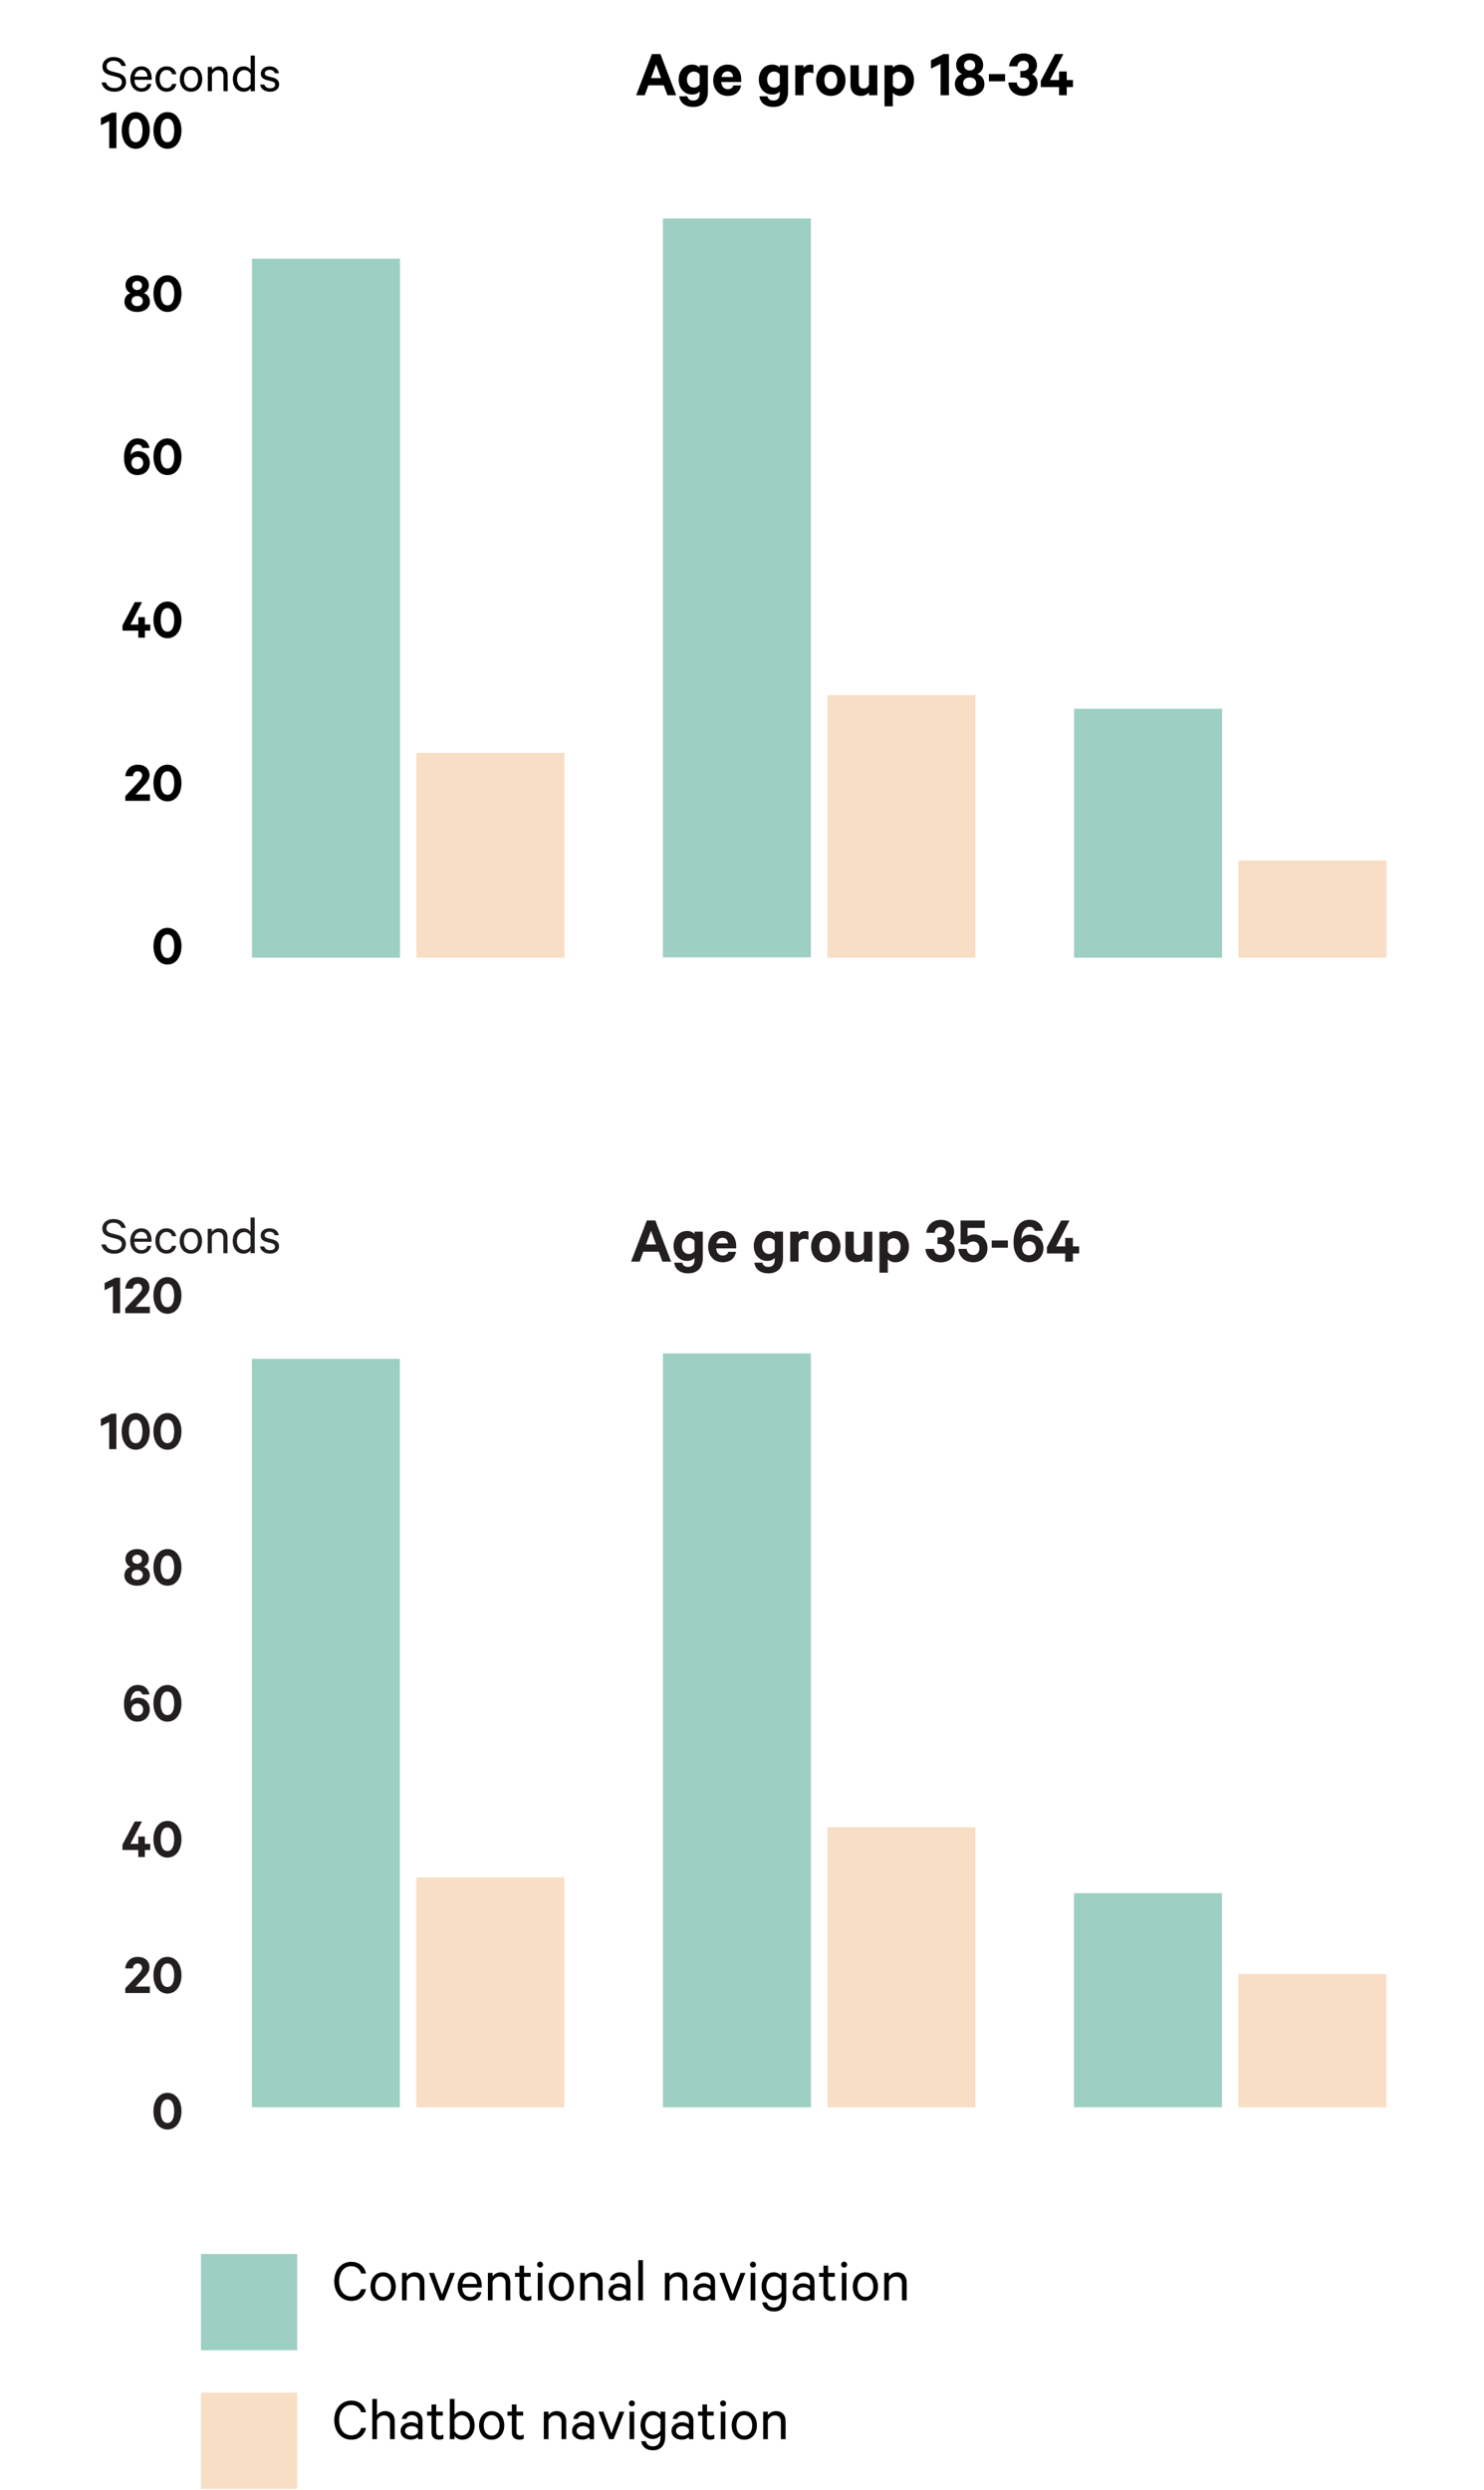 <svg width="384" height="644" viewBox="0 0 384 644" fill="none" xmlns="http://www.w3.org/2000/svg">
<path d="M168.692 13.987H170.894L174.969 24.633H172.714L171.761 22.067H167.773L166.837 24.633H164.617L168.692 13.987ZM169.767 16.657L168.466 20.194H171.067L169.767 16.657Z" fill="black"/>
<path d="M181.038 24.113V23.662C180.691 24.078 179.98 24.459 179.131 24.459C176.894 24.459 175.611 22.656 175.611 20.576C175.611 18.512 176.894 16.709 179.131 16.709C179.98 16.709 180.691 17.09 181.038 17.489V16.882H183.171V23.783C183.171 26.436 181.558 27.667 179.373 27.667C177.362 27.667 175.992 26.644 175.767 24.91H177.848C178.021 25.639 178.541 26.003 179.373 26.003C180.466 26.003 181.038 25.361 181.038 24.113ZM181.038 21.841V19.31C180.778 18.876 180.223 18.512 179.582 18.512C178.437 18.512 177.761 19.379 177.761 20.576C177.761 21.789 178.437 22.656 179.582 22.656C180.223 22.656 180.778 22.292 181.038 21.841Z" fill="black"/>
<path d="M189.753 22.101H191.747C191.47 23.748 190.256 24.806 188.314 24.806C186.06 24.806 184.551 23.159 184.551 20.766C184.551 18.425 186.112 16.709 188.279 16.709C190.551 16.709 191.799 18.287 191.799 20.558V21.217H186.632C186.701 22.379 187.36 23.072 188.314 23.072C189.042 23.072 189.58 22.76 189.753 22.101ZM188.297 18.46C187.464 18.46 186.875 18.963 186.684 19.917H189.684C189.666 19.102 189.181 18.46 188.297 18.46Z" fill="black"/>
<path d="M201.78 24.113V23.662C201.434 24.078 200.723 24.459 199.873 24.459C197.636 24.459 196.353 22.656 196.353 20.576C196.353 18.512 197.636 16.709 199.873 16.709C200.723 16.709 201.434 17.09 201.78 17.489V16.882H203.913V23.783C203.913 26.436 202.301 27.667 200.116 27.667C198.105 27.667 196.735 26.644 196.509 24.91H198.59C198.763 25.639 199.284 26.003 200.116 26.003C201.208 26.003 201.78 25.361 201.78 24.113ZM201.78 21.841V19.31C201.52 18.876 200.966 18.512 200.324 18.512C199.18 18.512 198.503 19.379 198.503 20.576C198.503 21.789 199.18 22.656 200.324 22.656C200.966 22.656 201.52 22.292 201.78 21.841Z" fill="black"/>
<path d="M210.478 16.848V18.998C210.183 18.824 209.802 18.738 209.403 18.738C208.675 18.738 208.085 19.119 207.929 19.83V24.633H205.779V16.882H207.929V17.645C208.259 17.09 208.9 16.709 209.663 16.709C210.027 16.709 210.357 16.778 210.478 16.848Z" fill="black"/>
<path d="M218.781 20.766C218.781 23.142 217.238 24.806 214.984 24.806C212.73 24.806 211.186 23.142 211.186 20.766C211.186 18.373 212.73 16.709 214.984 16.709C217.238 16.709 218.781 18.373 218.781 20.766ZM216.648 20.766C216.648 19.466 216.059 18.529 214.984 18.529C213.909 18.529 213.319 19.466 213.319 20.766C213.319 22.049 213.909 22.986 214.984 22.986C216.059 22.986 216.648 22.049 216.648 20.766Z" fill="black"/>
<path d="M227.021 16.882V24.633H224.871V23.922C224.438 24.407 223.692 24.806 222.791 24.806C221.057 24.806 220.068 23.662 220.068 21.945V16.882H222.218V21.512C222.218 22.327 222.617 22.882 223.467 22.882C224.126 22.882 224.698 22.483 224.854 21.806V16.882H227.021Z" fill="black"/>
<path d="M231.025 23.991V27.494H228.875V16.882H231.025V17.524C231.372 17.108 232.135 16.709 232.967 16.709C235.222 16.709 236.505 18.581 236.505 20.766C236.505 22.951 235.222 24.806 232.967 24.806C232.135 24.806 231.372 24.407 231.025 23.991ZM231.025 19.483V22.032C231.286 22.57 231.858 22.934 232.482 22.934C233.644 22.934 234.337 21.997 234.337 20.766C234.337 19.518 233.644 18.581 232.482 18.581C231.84 18.581 231.286 18.963 231.025 19.483Z" fill="black"/>
<path d="M245.546 13.987V24.633H243.379V16.518L240.9 17.749V15.582L244.142 13.987H245.546Z" fill="black"/>
<path d="M250.917 23.055C251.87 23.055 252.599 22.483 252.599 21.547C252.599 20.593 251.87 20.038 250.917 20.038C249.946 20.038 249.217 20.593 249.217 21.547C249.217 22.483 249.946 23.055 250.917 23.055ZM250.917 18.235C251.697 18.235 252.356 17.732 252.356 16.9C252.356 16.033 251.697 15.53 250.917 15.53C250.119 15.53 249.46 16.033 249.46 16.9C249.46 17.732 250.119 18.235 250.917 18.235ZM250.917 24.806C248.784 24.806 247.085 23.662 247.085 21.72C247.085 20.367 247.934 19.448 248.94 19.171C248.056 18.79 247.414 17.94 247.414 16.813C247.414 14.871 249.044 13.813 250.917 13.813C252.772 13.813 254.402 14.871 254.402 16.813C254.402 17.94 253.76 18.79 252.876 19.171C253.882 19.448 254.731 20.367 254.731 21.72C254.731 23.662 253.032 24.806 250.917 24.806Z" fill="black"/>
<path d="M255.893 21.026V19.154H260.072V21.026H255.893Z" fill="black"/>
<path d="M264.015 20.073V18.356H264.622C265.523 18.356 266.217 17.905 266.217 17.021C266.217 16.275 265.697 15.703 264.83 15.703C263.859 15.703 263.338 16.345 263.269 17.16H261.119C261.327 15.27 262.714 13.813 264.847 13.813C267.014 13.813 268.315 15.096 268.315 16.917C268.315 17.94 267.777 18.859 267.014 19.223C268.003 19.657 268.488 20.576 268.488 21.547C268.488 23.402 267.118 24.806 264.847 24.806C262.558 24.806 261.032 23.402 260.911 21.338H263.096C263.2 22.275 263.772 22.916 264.83 22.916C265.731 22.916 266.373 22.361 266.373 21.512C266.373 20.61 265.679 20.073 264.691 20.073H264.015Z" fill="black"/>
<path d="M275.157 13.987L271.69 20.697H274.048V18.495H276.024V20.697H277.637V22.517H276.024V24.633H274.048V22.517H269.314V20.922L272.99 13.987H275.157Z" fill="black"/>
<path d="M26.269 21.329H27.404C27.73 22.293 28.553 22.776 29.617 22.776C30.752 22.776 31.546 22.222 31.546 21.258C31.546 20.577 31.163 20.137 30.156 19.882L28.596 19.47C27.39 19.158 26.51 18.548 26.51 17.229C26.51 15.753 27.73 14.76 29.376 14.76C31.177 14.76 32.241 15.682 32.568 17.058H31.447C31.177 16.278 30.525 15.711 29.376 15.711C28.34 15.711 27.574 16.25 27.574 17.144C27.574 17.881 28.056 18.236 28.964 18.477L30.454 18.86C31.844 19.215 32.624 19.967 32.624 21.201C32.624 22.776 31.348 23.726 29.617 23.726C27.886 23.726 26.595 22.861 26.269 21.329Z" fill="black"/>
<path d="M38.153 21.712H39.16C38.933 22.903 38.039 23.726 36.62 23.726C34.904 23.726 33.726 22.407 33.726 20.463C33.726 18.576 34.876 17.172 36.592 17.172C38.323 17.172 39.245 18.435 39.245 20.265V20.648H34.79C34.804 21.995 35.556 22.818 36.62 22.818C37.401 22.818 37.982 22.421 38.153 21.712ZM36.606 18.08C35.656 18.08 34.975 18.733 34.819 19.839H38.167C38.153 18.903 37.656 18.08 36.606 18.08Z" fill="black"/>
<path d="M40.238 20.449C40.238 18.491 41.415 17.172 43.103 17.172C44.522 17.172 45.416 17.995 45.629 19.201H44.536C44.394 18.52 43.855 18.108 43.103 18.108C42.025 18.108 41.316 19.073 41.316 20.449C41.316 21.825 42.025 22.79 43.103 22.79C43.855 22.79 44.394 22.378 44.536 21.698H45.629C45.416 22.903 44.522 23.726 43.103 23.726C41.415 23.726 40.238 22.407 40.238 20.449Z" fill="black"/>
<path d="M52.329 20.449C52.329 22.378 51.152 23.726 49.435 23.726C47.705 23.726 46.541 22.378 46.541 20.449C46.541 18.52 47.705 17.172 49.435 17.172C51.152 17.172 52.329 18.52 52.329 20.449ZM51.251 20.449C51.251 19.073 50.57 18.108 49.435 18.108C48.3 18.108 47.62 19.073 47.62 20.449C47.62 21.825 48.3 22.79 49.435 22.79C50.57 22.79 51.251 21.825 51.251 20.449Z" fill="black"/>
<path d="M53.77 23.598V17.3H54.834V18.094C55.203 17.598 55.884 17.172 56.692 17.172C58.125 17.172 58.905 18.094 58.905 19.47V23.598H57.827V19.64C57.827 18.761 57.387 18.151 56.437 18.151C55.699 18.151 55.061 18.647 54.834 19.328V23.598H53.77Z" fill="black"/>
<path d="M64.867 23.598V22.861C64.555 23.315 63.874 23.726 63.094 23.726C61.25 23.726 60.257 22.236 60.257 20.449C60.257 18.676 61.25 17.172 63.094 17.172C63.874 17.172 64.555 17.583 64.867 18.037V14.377H65.945V23.598H64.867ZM64.867 21.726V19.172C64.541 18.52 63.917 18.137 63.25 18.137C62.044 18.137 61.335 19.116 61.335 20.449C61.335 21.783 62.044 22.761 63.25 22.761C63.917 22.761 64.541 22.378 64.867 21.726Z" fill="black"/>
<path d="M67.307 21.868H68.413C68.612 22.52 69.165 22.832 69.903 22.832C70.655 22.832 71.194 22.535 71.194 21.896C71.194 21.456 70.91 21.187 70.257 21.017L69.009 20.69C68.115 20.463 67.491 20.009 67.491 19.03C67.491 17.91 68.47 17.172 69.747 17.172C71.137 17.172 71.96 17.853 72.187 18.959H71.123C70.939 18.392 70.499 18.066 69.733 18.066C69.108 18.066 68.527 18.364 68.527 18.974C68.527 19.399 68.811 19.598 69.406 19.768L70.626 20.066C71.705 20.35 72.23 20.946 72.23 21.825C72.23 23.017 71.236 23.726 69.889 23.726C68.513 23.726 67.505 23.031 67.307 21.868Z" fill="black"/>
<path d="M43.337 249.483C41.181 249.483 39.713 247.536 39.713 244.736C39.713 241.936 41.181 239.989 43.337 239.989C45.493 239.989 46.961 241.936 46.961 244.736C46.961 247.536 45.493 249.483 43.337 249.483ZM43.337 241.696C42.094 241.696 41.585 243.029 41.585 244.736C41.585 246.443 42.094 247.776 43.337 247.776C44.565 247.776 45.089 246.443 45.089 244.736C45.089 243.029 44.565 241.696 43.337 241.696Z" fill="black"/>
<path d="M36.792 200.605C36.792 199.962 36.343 199.497 35.624 199.497C34.846 199.497 34.441 200.051 34.396 200.77H32.42C32.599 199.063 33.797 197.79 35.609 197.79C37.541 197.79 38.694 198.868 38.694 200.531C38.694 201.684 37.81 202.582 36.867 203.57L35.1 205.472H38.799V207.134H32.435V205.891L35.355 202.822C36.163 201.938 36.792 201.294 36.792 200.605Z" fill="black"/>
<path d="M43.329 207.284C41.172 207.284 39.705 205.337 39.705 202.537C39.705 199.737 41.172 197.79 43.329 197.79C45.485 197.79 46.953 199.737 46.953 202.537C46.953 205.337 45.485 207.284 43.329 207.284ZM43.329 199.497C42.086 199.497 41.577 200.83 41.577 202.537C41.577 204.244 42.086 205.577 43.329 205.577C44.557 205.577 45.081 204.244 45.081 202.537C45.081 200.83 44.557 199.497 43.329 199.497Z" fill="black"/>
<path d="M36.751 155.742L33.756 161.537H35.793V159.635H37.5V161.537H38.893V163.109H37.5V164.936H35.793V163.109H31.705V161.731L34.88 155.742H36.751Z" fill="black"/>
<path d="M43.332 165.086C41.175 165.086 39.708 163.139 39.708 160.339C39.708 157.539 41.175 155.592 43.332 155.592C45.488 155.592 46.956 157.539 46.956 160.339C46.956 163.139 45.488 165.086 43.332 165.086ZM43.332 157.299C42.089 157.299 41.58 158.632 41.58 160.339C41.58 162.046 42.089 163.379 43.332 163.379C44.56 163.379 45.084 162.046 45.084 160.339C45.084 158.632 44.56 157.299 43.332 157.299Z" fill="black"/>
<path d="M38.695 115.862H36.838C36.658 115.308 36.269 114.964 35.625 114.964C34.532 114.964 33.843 116.252 33.843 117.539V117.674C34.143 117.105 34.876 116.701 35.775 116.701C37.632 116.701 38.77 118.079 38.77 119.726C38.77 121.463 37.572 122.885 35.52 122.885C34.367 122.885 33.349 122.346 32.735 121.223C32.271 120.415 32.091 119.516 32.091 118.333C32.091 115.473 33.409 113.391 35.61 113.391C37.347 113.391 38.365 114.32 38.695 115.862ZM34.008 119.771C34.008 120.684 34.622 121.313 35.535 121.313C36.419 121.313 37.048 120.684 37.048 119.771C37.048 118.812 36.419 118.183 35.535 118.183C34.622 118.183 34.008 118.812 34.008 119.771Z" fill="black"/>
<path d="M43.334 122.885C41.177 122.885 39.71 120.939 39.71 118.138C39.71 115.338 41.177 113.391 43.334 113.391C45.49 113.391 46.957 115.338 46.957 118.138C46.957 120.939 45.49 122.885 43.334 122.885ZM43.334 115.099C42.091 115.099 41.582 116.431 41.582 118.138C41.582 119.846 42.091 121.178 43.334 121.178C44.562 121.178 45.086 119.846 45.086 118.138C45.086 116.431 44.562 115.099 43.334 115.099Z" fill="black"/>
<path d="M35.505 79.174C36.329 79.174 36.958 78.68 36.958 77.871C36.958 77.048 36.329 76.569 35.505 76.569C34.666 76.569 34.038 77.048 34.038 77.871C34.038 78.68 34.666 79.174 35.505 79.174ZM35.505 75.011C36.179 75.011 36.748 74.577 36.748 73.858C36.748 73.109 36.179 72.675 35.505 72.675C34.816 72.675 34.247 73.109 34.247 73.858C34.247 74.577 34.816 75.011 35.505 75.011ZM35.505 80.686C33.663 80.686 32.196 79.698 32.196 78.021C32.196 76.853 32.929 76.059 33.798 75.82C33.034 75.49 32.48 74.757 32.48 73.783C32.48 72.106 33.888 71.193 35.505 71.193C37.107 71.193 38.515 72.106 38.515 73.783C38.515 74.757 37.961 75.49 37.197 75.82C38.066 76.059 38.8 76.853 38.8 78.021C38.8 79.698 37.332 80.686 35.505 80.686Z" fill="black"/>
<path d="M43.337 80.686C41.181 80.686 39.713 78.74 39.713 75.94C39.713 73.139 41.181 71.193 43.337 71.193C45.493 71.193 46.961 73.139 46.961 75.94C46.961 78.74 45.493 80.686 43.337 80.686ZM43.337 72.9C42.094 72.9 41.585 74.233 41.585 75.94C41.585 77.647 42.094 78.979 43.337 78.979C44.565 78.979 45.089 77.647 45.089 75.94C45.089 74.233 44.565 72.9 43.337 72.9Z" fill="black"/>
<path d="M30.129 29.143V38.337H28.257V31.329L26.116 32.392V30.521L28.916 29.143H30.129Z" fill="black"/>
<path d="M35.127 38.487C32.97 38.487 31.503 36.54 31.503 33.74C31.503 30.94 32.97 28.993 35.127 28.993C37.283 28.993 38.75 30.94 38.75 33.74C38.75 36.54 37.283 38.487 35.127 38.487ZM35.127 30.7C33.884 30.7 33.374 32.033 33.374 33.74C33.374 35.447 33.884 36.78 35.127 36.78C36.354 36.78 36.879 35.447 36.879 33.74C36.879 32.033 36.354 30.7 35.127 30.7Z" fill="black"/>
<path d="M43.33 38.487C41.174 38.487 39.706 36.54 39.706 33.74C39.706 30.94 41.174 28.993 43.33 28.993C45.487 28.993 46.954 30.94 46.954 33.74C46.954 36.54 45.487 38.487 43.33 38.487ZM43.33 30.7C42.087 30.7 41.578 32.033 41.578 33.74C41.578 35.447 42.087 36.78 43.33 36.78C44.558 36.78 45.082 35.447 45.082 33.74C45.082 32.033 44.558 30.7 43.33 30.7Z" fill="black"/>
<path d="M146.061 194.749H107.758V247.712H146.061V194.749Z" fill="#F8DEC5"/>
<path d="M252.382 179.774H214.078V247.711H252.382V179.774Z" fill="#F8DEC5"/>
<path d="M358.781 222.569H320.477V247.71H358.781V222.569Z" fill="#F8DEC5"/>
<path d="M103.505 66.91H65.202V247.709H103.505V66.91Z" fill="#9DD0C2"/>
<path d="M209.826 56.507H171.522V247.63H209.826V56.507Z" fill="#9DD0C2"/>
<path d="M316.225 183.318H277.921V247.709H316.225V183.318Z" fill="#9DD0C2"/>
<path d="M76.9 582.992H52V607.892H76.9V582.992Z" fill="#9DD0C2"/>
<path d="M86.492 590.08C86.492 587.024 88.412 585.024 90.892 585.024C92.956 585.024 94.316 586.224 94.716 588.048H93.468C93.068 586.912 92.252 586.16 90.892 586.16C89.02 586.16 87.756 587.744 87.756 590.08C87.756 592.4 89.004 594 90.892 594C92.252 594 93.068 593.248 93.468 592.096H94.716C94.316 593.936 92.94 595.136 90.892 595.136C88.412 595.136 86.492 593.136 86.492 590.08Z" fill="black"/>
<path d="M102.41 591.44C102.41 593.616 101.082 595.136 99.146 595.136C97.194 595.136 95.882 593.616 95.882 591.44C95.882 589.264 97.194 587.744 99.146 587.744C101.082 587.744 102.41 589.264 102.41 591.44ZM101.194 591.44C101.194 589.888 100.426 588.8 99.146 588.8C97.866 588.8 97.098 589.888 97.098 591.44C97.098 592.992 97.866 594.08 99.146 594.08C100.426 594.08 101.194 592.992 101.194 591.44Z" fill="black"/>
<path d="M104.034 594.992V587.888H105.234V588.784C105.65 588.224 106.418 587.744 107.33 587.744C108.946 587.744 109.826 588.784 109.826 590.336V594.992H108.61V590.528C108.61 589.536 108.114 588.848 107.042 588.848C106.21 588.848 105.49 589.408 105.234 590.176V594.992H104.034Z" fill="black"/>
<path d="M114.936 594.992H113.752L111 587.888H112.296L114.376 593.472L116.44 587.888H117.704L114.936 594.992Z" fill="black"/>
<path d="M123.421 592.864H124.557C124.301 594.208 123.293 595.136 121.693 595.136C119.757 595.136 118.429 593.648 118.429 591.456C118.429 589.328 119.725 587.744 121.661 587.744C123.613 587.744 124.653 589.168 124.653 591.232V591.664H119.629C119.645 593.184 120.493 594.112 121.693 594.112C122.573 594.112 123.229 593.664 123.421 592.864ZM121.677 588.768C120.605 588.768 119.837 589.504 119.661 590.752H123.437C123.421 589.696 122.861 588.768 121.677 588.768Z" fill="black"/>
<path d="M126.253 594.992V587.888H127.453V588.784C127.869 588.224 128.637 587.744 129.549 587.744C131.165 587.744 132.045 588.784 132.045 590.336V594.992H130.829V590.528C130.829 589.536 130.333 588.848 129.261 588.848C128.429 588.848 127.709 589.408 127.453 590.176V594.992H126.253Z" fill="black"/>
<path d="M134.417 593.2V588.912H133.265V587.888H134.417V586.016H135.617V587.888H137.329V588.912H135.617V593.072C135.617 593.76 135.953 594.064 136.561 594.064C136.897 594.064 137.249 593.936 137.489 593.776V594.896C137.217 595.04 136.801 595.136 136.369 595.136C135.217 595.136 134.417 594.512 134.417 593.2Z" fill="black"/>
<path d="M140.359 587.888V594.992H139.159V587.888H140.359ZM140.535 585.744C140.535 586.16 140.183 586.512 139.751 586.512C139.335 586.512 138.983 586.16 138.983 585.744C138.983 585.312 139.335 584.976 139.751 584.976C140.183 584.976 140.535 585.312 140.535 585.744Z" fill="black"/>
<path d="M148.519 591.44C148.519 593.616 147.191 595.136 145.255 595.136C143.303 595.136 141.991 593.616 141.991 591.44C141.991 589.264 143.303 587.744 145.255 587.744C147.191 587.744 148.519 589.264 148.519 591.44ZM147.303 591.44C147.303 589.888 146.535 588.8 145.255 588.8C143.975 588.8 143.207 589.888 143.207 591.44C143.207 592.992 143.975 594.08 145.255 594.08C146.535 594.08 147.303 592.992 147.303 591.44Z" fill="black"/>
<path d="M150.144 594.992V587.888H151.344V588.784C151.76 588.224 152.528 587.744 153.44 587.744C155.056 587.744 155.936 588.784 155.936 590.336V594.992H154.72V590.528C154.72 589.536 154.224 588.848 153.152 588.848C152.32 588.848 151.6 589.408 151.344 590.176V594.992H150.144Z" fill="black"/>
<path d="M163.124 594.992H161.972V594.464C161.7 594.752 160.948 595.12 160.1 595.12C158.66 595.12 157.46 594.256 157.46 592.848C157.46 591.52 158.66 590.624 160.18 590.624C160.916 590.624 161.668 590.928 161.972 591.2V590.304C161.972 589.424 161.428 588.784 160.404 588.784C159.652 588.784 159.172 589.104 158.948 589.76H157.764C158.004 588.56 159.06 587.744 160.42 587.744C162.116 587.744 163.124 588.704 163.124 590.256V594.992ZM161.972 593.232V592.496C161.764 591.968 161.044 591.616 160.308 591.616C159.444 591.616 158.612 592 158.612 592.848C158.612 593.712 159.444 594.112 160.308 594.112C161.044 594.112 161.764 593.76 161.972 593.232Z" fill="black"/>
<path d="M166.375 584.592V594.992H165.175V584.592H166.375Z" fill="black"/>
<path d="M172.05 594.992V587.888H173.25V588.784C173.666 588.224 174.434 587.744 175.346 587.744C176.962 587.744 177.842 588.784 177.842 590.336V594.992H176.626V590.528C176.626 589.536 176.13 588.848 175.058 588.848C174.226 588.848 173.506 589.408 173.25 590.176V594.992H172.05Z" fill="black"/>
<path d="M185.03 594.992H183.878V594.464C183.606 594.752 182.854 595.12 182.006 595.12C180.566 595.12 179.366 594.256 179.366 592.848C179.366 591.52 180.566 590.624 182.086 590.624C182.822 590.624 183.574 590.928 183.878 591.2V590.304C183.878 589.424 183.334 588.784 182.31 588.784C181.558 588.784 181.078 589.104 180.854 589.76H179.67C179.91 588.56 180.966 587.744 182.326 587.744C184.022 587.744 185.03 588.704 185.03 590.256V594.992ZM183.878 593.232V592.496C183.67 591.968 182.95 591.616 182.214 591.616C181.35 591.616 180.518 592 180.518 592.848C180.518 593.712 181.35 594.112 182.214 594.112C182.95 594.112 183.67 593.76 183.878 593.232Z" fill="black"/>
<path d="M190.108 594.992H188.924L186.172 587.888H187.468L189.548 593.472L191.612 587.888H192.876L190.108 594.992Z" fill="black"/>
<path d="M195.438 587.888V594.992H194.238V587.888H195.438ZM195.614 585.744C195.614 586.16 195.262 586.512 194.83 586.512C194.414 586.512 194.062 586.16 194.062 585.744C194.062 585.312 194.414 584.976 194.83 584.976C195.262 584.976 195.614 585.312 195.614 585.744Z" fill="black"/>
<path d="M202.237 594.512V593.984C201.885 594.48 201.133 594.944 200.253 594.944C198.173 594.944 197.069 593.216 197.069 591.344C197.069 589.456 198.173 587.744 200.253 587.744C201.133 587.744 201.885 588.192 202.237 588.688V587.888H203.453V594.432C203.453 596.768 202.109 597.872 200.285 597.872C198.557 597.872 197.469 596.976 197.245 595.52H198.429C198.637 596.416 199.309 596.848 200.285 596.848C201.565 596.848 202.237 596.048 202.237 594.512ZM202.237 592.752V589.92C201.869 589.248 201.197 588.816 200.429 588.816C199.085 588.816 198.301 589.872 198.301 591.344C198.301 592.8 199.085 593.856 200.429 593.856C201.197 593.856 201.869 593.424 202.237 592.752Z" fill="black"/>
<path d="M210.749 594.992H209.597V594.464C209.325 594.752 208.573 595.12 207.725 595.12C206.285 595.12 205.085 594.256 205.085 592.848C205.085 591.52 206.285 590.624 207.805 590.624C208.541 590.624 209.293 590.928 209.597 591.2V590.304C209.597 589.424 209.053 588.784 208.029 588.784C207.277 588.784 206.797 589.104 206.573 589.76H205.389C205.629 588.56 206.685 587.744 208.045 587.744C209.741 587.744 210.749 588.704 210.749 590.256V594.992ZM209.597 593.232V592.496C209.389 591.968 208.669 591.616 207.933 591.616C207.069 591.616 206.237 592 206.237 592.848C206.237 593.712 207.069 594.112 207.933 594.112C208.669 594.112 209.389 593.76 209.597 593.232Z" fill="black"/>
<path d="M213.089 593.2V588.912H211.937V587.888H213.089V586.016H214.289V587.888H216.001V588.912H214.289V593.072C214.289 593.76 214.625 594.064 215.233 594.064C215.569 594.064 215.921 593.936 216.161 593.776V594.896C215.889 595.04 215.473 595.136 215.041 595.136C213.889 595.136 213.089 594.512 213.089 593.2Z" fill="black"/>
<path d="M219.031 587.888V594.992H217.831V587.888H219.031ZM219.207 585.744C219.207 586.16 218.855 586.512 218.423 586.512C218.007 586.512 217.655 586.16 217.655 585.744C217.655 585.312 218.007 584.976 218.423 584.976C218.855 584.976 219.207 585.312 219.207 585.744Z" fill="black"/>
<path d="M227.191 591.44C227.191 593.616 225.863 595.136 223.927 595.136C221.975 595.136 220.663 593.616 220.663 591.44C220.663 589.264 221.975 587.744 223.927 587.744C225.863 587.744 227.191 589.264 227.191 591.44ZM225.975 591.44C225.975 589.888 225.207 588.8 223.927 588.8C222.647 588.8 221.879 589.888 221.879 591.44C221.879 592.992 222.647 594.08 223.927 594.08C225.207 594.08 225.975 592.992 225.975 591.44Z" fill="black"/>
<path d="M228.816 594.992V587.888H230.016V588.784C230.432 588.224 231.2 587.744 232.112 587.744C233.728 587.744 234.608 588.784 234.608 590.336V594.992H233.392V590.528C233.392 589.536 232.896 588.848 231.824 588.848C230.992 588.848 230.272 589.408 230.016 590.176V594.992H228.816Z" fill="black"/>
<path d="M76.9 618.892H52V643.792H76.9V618.892Z" fill="#F8DEC5"/>
<path d="M86.492 625.98C86.492 622.924 88.412 620.924 90.892 620.924C92.956 620.924 94.316 622.124 94.716 623.948H93.468C93.068 622.812 92.252 622.06 90.892 622.06C89.02 622.06 87.756 623.644 87.756 625.98C87.756 628.3 89.004 629.9 90.892 629.9C92.252 629.9 93.068 629.148 93.468 627.996H94.716C94.316 629.836 92.94 631.036 90.892 631.036C88.412 631.036 86.492 629.036 86.492 625.98Z" fill="black"/>
<path d="M96.347 630.892V620.492H97.547V624.684C97.963 624.124 98.731 623.644 99.643 623.644C101.259 623.644 102.139 624.684 102.139 626.236V630.892H100.923V626.428C100.923 625.436 100.427 624.748 99.355 624.748C98.523 624.748 97.803 625.308 97.547 626.076V630.892H96.347Z" fill="black"/>
<path d="M109.327 630.892H108.175V630.364C107.903 630.652 107.151 631.02 106.303 631.02C104.863 631.02 103.663 630.156 103.663 628.748C103.663 627.42 104.863 626.524 106.383 626.524C107.119 626.524 107.871 626.828 108.175 627.1V626.204C108.175 625.324 107.631 624.684 106.607 624.684C105.855 624.684 105.375 625.004 105.151 625.66H103.967C104.207 624.46 105.263 623.644 106.623 623.644C108.319 623.644 109.327 624.604 109.327 626.156V630.892ZM108.175 629.132V628.396C107.967 627.868 107.247 627.516 106.511 627.516C105.647 627.516 104.815 627.9 104.815 628.748C104.815 629.612 105.647 630.012 106.511 630.012C107.247 630.012 107.967 629.66 108.175 629.132Z" fill="black"/>
<path d="M111.667 629.1V624.812H110.515V623.788H111.667V621.916H112.867V623.788H114.579V624.812H112.867V628.972C112.867 629.66 113.203 629.964 113.811 629.964C114.147 629.964 114.499 629.836 114.739 629.676V630.796C114.467 630.94 114.051 631.036 113.619 631.036C112.467 631.036 111.667 630.412 111.667 629.1Z" fill="black"/>
<path d="M117.609 630.06V630.892H116.393V620.492H117.609V624.62C117.961 624.108 118.729 623.644 119.609 623.644C121.689 623.644 122.809 625.34 122.809 627.34C122.809 629.356 121.689 631.036 119.609 631.036C118.729 631.036 117.961 630.572 117.609 630.06ZM117.609 625.9V628.78C117.977 629.516 118.681 629.948 119.433 629.948C120.793 629.948 121.593 628.844 121.593 627.34C121.593 625.836 120.793 624.732 119.433 624.732C118.681 624.732 117.977 625.164 117.609 625.9Z" fill="black"/>
<path d="M130.488 627.34C130.488 629.516 129.16 631.036 127.224 631.036C125.272 631.036 123.96 629.516 123.96 627.34C123.96 625.164 125.272 623.644 127.224 623.644C129.16 623.644 130.488 625.164 130.488 627.34ZM129.272 627.34C129.272 625.788 128.504 624.7 127.224 624.7C125.944 624.7 125.176 625.788 125.176 627.34C125.176 628.892 125.944 629.98 127.224 629.98C128.504 629.98 129.272 628.892 129.272 627.34Z" fill="black"/>
<path d="M132.449 629.1V624.812H131.297V623.788H132.449V621.916H133.649V623.788H135.361V624.812H133.649V628.972C133.649 629.66 133.985 629.964 134.593 629.964C134.929 629.964 135.281 629.836 135.521 629.676V630.796C135.249 630.94 134.833 631.036 134.401 631.036C133.249 631.036 132.449 630.412 132.449 629.1Z" fill="black"/>
<path d="M140.722 630.892V623.788H141.922V624.684C142.338 624.124 143.106 623.644 144.018 623.644C145.634 623.644 146.514 624.684 146.514 626.236V630.892H145.298V626.428C145.298 625.436 144.802 624.748 143.73 624.748C142.898 624.748 142.178 625.308 141.922 626.076V630.892H140.722Z" fill="black"/>
<path d="M153.702 630.892H152.55V630.364C152.278 630.652 151.526 631.02 150.678 631.02C149.238 631.02 148.038 630.156 148.038 628.748C148.038 627.42 149.238 626.524 150.758 626.524C151.494 626.524 152.246 626.828 152.55 627.1V626.204C152.55 625.324 152.006 624.684 150.982 624.684C150.23 624.684 149.75 625.004 149.526 625.66H148.342C148.582 624.46 149.638 623.644 150.998 623.644C152.694 623.644 153.702 624.604 153.702 626.156V630.892ZM152.55 629.132V628.396C152.342 627.868 151.622 627.516 150.886 627.516C150.022 627.516 149.19 627.9 149.19 628.748C149.19 629.612 150.022 630.012 150.886 630.012C151.622 630.012 152.342 629.66 152.55 629.132Z" fill="black"/>
<path d="M158.78 630.892H157.596L154.844 623.788H156.14L158.22 629.372L160.284 623.788H161.548L158.78 630.892Z" fill="black"/>
<path d="M164.109 623.788V630.892H162.909V623.788H164.109ZM164.285 621.644C164.285 622.06 163.933 622.412 163.501 622.412C163.085 622.412 162.733 622.06 162.733 621.644C162.733 621.212 163.085 620.876 163.501 620.876C163.933 620.876 164.285 621.212 164.285 621.644Z" fill="black"/>
<path d="M170.909 630.412V629.884C170.557 630.38 169.805 630.844 168.925 630.844C166.845 630.844 165.741 629.116 165.741 627.244C165.741 625.356 166.845 623.644 168.925 623.644C169.805 623.644 170.557 624.092 170.909 624.588V623.788H172.125V630.332C172.125 632.668 170.781 633.772 168.957 633.772C167.229 633.772 166.141 632.876 165.917 631.42H167.101C167.309 632.316 167.981 632.748 168.957 632.748C170.237 632.748 170.909 631.948 170.909 630.412ZM170.909 628.652V625.82C170.541 625.148 169.869 624.716 169.101 624.716C167.757 624.716 166.973 625.772 166.973 627.244C166.973 628.7 167.757 629.756 169.101 629.756C169.869 629.756 170.541 629.324 170.909 628.652Z" fill="black"/>
<path d="M179.421 630.892H178.269V630.364C177.997 630.652 177.245 631.02 176.397 631.02C174.957 631.02 173.757 630.156 173.757 628.748C173.757 627.42 174.957 626.524 176.477 626.524C177.213 626.524 177.965 626.828 178.269 627.1V626.204C178.269 625.324 177.725 624.684 176.701 624.684C175.949 624.684 175.469 625.004 175.245 625.66H174.061C174.301 624.46 175.357 623.644 176.717 623.644C178.413 623.644 179.421 624.604 179.421 626.156V630.892ZM178.269 629.132V628.396C178.061 627.868 177.341 627.516 176.605 627.516C175.741 627.516 174.909 627.9 174.909 628.748C174.909 629.612 175.741 630.012 176.605 630.012C177.341 630.012 178.061 629.66 178.269 629.132Z" fill="black"/>
<path d="M181.761 629.1V624.812H180.609V623.788H181.761V621.916H182.961V623.788H184.673V624.812H182.961V628.972C182.961 629.66 183.297 629.964 183.905 629.964C184.241 629.964 184.593 629.836 184.833 629.676V630.796C184.561 630.94 184.145 631.036 183.713 631.036C182.561 631.036 181.761 630.412 181.761 629.1Z" fill="black"/>
<path d="M187.703 623.788V630.892H186.503V623.788H187.703ZM187.879 621.644C187.879 622.06 187.527 622.412 187.095 622.412C186.679 622.412 186.327 622.06 186.327 621.644C186.327 621.212 186.679 620.876 187.095 620.876C187.527 620.876 187.879 621.212 187.879 621.644Z" fill="black"/>
<path d="M195.863 627.34C195.863 629.516 194.535 631.036 192.599 631.036C190.647 631.036 189.335 629.516 189.335 627.34C189.335 625.164 190.647 623.644 192.599 623.644C194.535 623.644 195.863 625.164 195.863 627.34ZM194.647 627.34C194.647 625.788 193.879 624.7 192.599 624.7C191.319 624.7 190.551 625.788 190.551 627.34C190.551 628.892 191.319 629.98 192.599 629.98C193.879 629.98 194.647 628.892 194.647 627.34Z" fill="black"/>
<path d="M197.488 630.892V623.788H198.688V624.684C199.104 624.124 199.872 623.644 200.784 623.644C202.4 623.644 203.28 624.684 203.28 626.236V630.892H202.064V626.428C202.064 625.436 201.568 624.748 200.496 624.748C199.664 624.748 198.944 625.308 198.688 626.076V630.892H197.488Z" fill="black"/>
<path d="M169.578 315.676L173.653 326.323H171.399L170.445 323.754H166.457L165.519 326.323H163.297L167.372 315.676H169.578ZM167.151 321.886H169.752L168.451 318.347L167.151 321.886Z" fill="#231F20"/>
<path d="M179.721 325.353C179.374 325.771 178.665 326.149 177.814 326.149C175.576 326.149 174.291 324.344 174.291 322.264C174.291 320.183 175.576 318.394 177.814 318.394C178.665 318.394 179.374 318.772 179.721 319.174V318.567H181.857V325.471C181.857 328.128 180.241 329.357 178.058 329.357C176.048 329.357 174.677 328.332 174.449 326.599H176.529C176.703 327.324 177.223 327.694 178.058 327.694C179.154 327.694 179.721 327.056 179.721 325.803V325.353ZM179.721 321.003C179.461 320.569 178.909 320.207 178.263 320.207C177.12 320.207 176.443 321.074 176.443 322.272C176.443 323.47 177.12 324.352 178.263 324.352C178.902 324.352 179.461 323.99 179.721 323.541V321.003Z" fill="#231F20"/>
<path d="M190.441 323.793C190.165 325.44 188.952 326.496 187.005 326.496C184.751 326.496 183.245 324.849 183.245 322.453C183.245 320.057 184.806 318.394 186.973 318.394C189.141 318.394 190.496 319.97 190.496 322.24V322.902H185.326C185.397 324.061 186.051 324.754 187.005 324.754C187.73 324.754 188.274 324.439 188.447 323.785H190.441V323.793ZM185.373 321.61H188.376C188.36 320.798 187.872 320.152 186.989 320.152C186.154 320.152 185.57 320.656 185.373 321.61Z" fill="#231F20"/>
<path d="M200.476 325.353C200.129 325.771 199.42 326.149 198.569 326.149C196.33 326.149 195.046 324.344 195.046 322.264C195.046 320.183 196.33 318.394 198.569 318.394C199.42 318.394 200.129 318.772 200.476 319.174V318.567H202.612V325.471C202.612 328.128 200.996 329.357 198.813 329.357C196.803 329.357 195.432 328.332 195.203 326.599H197.284C197.457 327.324 197.978 327.694 198.813 327.694C199.908 327.694 200.476 327.056 200.476 325.803V325.353ZM200.476 321.003C200.216 320.569 199.664 320.207 199.018 320.207C197.875 320.207 197.197 321.074 197.197 322.272C197.197 323.47 197.875 324.352 199.018 324.352C199.656 324.352 200.216 323.99 200.476 323.541V321.003Z" fill="#231F20"/>
<path d="M209.183 320.688C208.891 320.514 208.505 320.428 208.111 320.428C207.386 320.428 206.795 320.806 206.637 321.523V326.323H204.485V318.575H206.637V319.34C206.968 318.788 207.606 318.402 208.371 318.402C208.734 318.402 209.065 318.473 209.183 318.544V320.696V320.688Z" fill="#231F20"/>
<path d="M213.689 326.496C211.435 326.496 209.89 324.833 209.89 322.453C209.89 320.073 211.435 318.394 213.689 318.394C215.943 318.394 217.488 320.057 217.488 322.453C217.488 324.849 215.943 326.496 213.689 326.496ZM213.689 320.215C212.617 320.215 212.026 321.152 212.026 322.453C212.026 323.753 212.617 324.675 213.689 324.675C214.761 324.675 215.352 323.738 215.352 322.453C215.352 321.168 214.761 320.215 213.689 320.215Z" fill="#231F20"/>
<path d="M225.726 326.323H223.574V325.614C223.141 326.102 222.392 326.496 221.493 326.496C219.76 326.496 218.767 325.353 218.767 323.635V318.576H220.918V323.21C220.918 324.022 221.32 324.581 222.163 324.581C222.825 324.581 223.393 324.179 223.551 323.509V318.583H225.718V326.339L225.726 326.323Z" fill="#231F20"/>
<path d="M229.728 329.184H227.577V318.575H229.728V319.214C230.075 318.796 230.839 318.402 231.667 318.402C233.921 318.402 235.206 320.278 235.206 322.461C235.206 324.644 233.921 326.504 231.667 326.504C230.832 326.504 230.075 326.102 229.728 325.692V329.192V329.184ZM229.728 323.722C229.988 324.258 230.564 324.62 231.186 324.62C232.345 324.62 233.038 323.683 233.038 322.453C233.038 321.224 232.345 320.27 231.186 320.27C230.548 320.27 229.988 320.648 229.728 321.168V323.722Z" fill="#231F20"/>
<path d="M242.592 320.049H243.199C244.098 320.049 244.791 319.6 244.791 318.717C244.791 317.969 244.271 317.401 243.404 317.401C242.435 317.401 241.915 318.04 241.844 318.859H239.692C239.897 316.968 241.284 315.51 243.42 315.51C245.556 315.51 246.888 316.794 246.888 318.615C246.888 319.639 246.352 320.554 245.587 320.924C246.573 321.358 247.061 322.28 247.061 323.249C247.061 325.101 245.69 326.512 243.42 326.512C241.15 326.512 239.605 325.109 239.487 323.044H241.67C241.773 323.982 242.348 324.621 243.404 324.621C244.303 324.621 244.949 324.069 244.949 323.218C244.949 322.319 244.255 321.775 243.27 321.775H242.592V320.049Z" fill="#231F20"/>
<path d="M250.292 321.839H248.558V315.684H254.8V317.607H250.363V319.774C250.694 319.545 251.332 319.285 252.081 319.285C254.146 319.285 255.517 320.743 255.517 322.856C255.517 324.968 254.028 326.497 251.86 326.497C249.693 326.497 248.148 325.125 247.99 323.029H250.142C250.26 323.967 250.836 324.605 251.86 324.605C252.885 324.605 253.436 323.88 253.436 322.856C253.436 321.831 252.83 321.122 251.821 321.122C251.143 321.122 250.639 321.437 250.292 321.831V321.839Z" fill="#231F20"/>
<path d="M256.62 320.845H260.797V322.721H256.62V320.845Z" fill="#231F20"/>
<path d="M267.765 318.363C267.56 317.725 267.103 317.323 266.362 317.323C265.093 317.323 264.297 318.812 264.297 320.302V320.459C264.644 319.797 265.495 319.332 266.535 319.332C268.687 319.332 270.003 320.924 270.003 322.832C270.003 324.841 268.616 326.489 266.236 326.489C264.904 326.489 263.721 325.866 263.012 324.566C262.476 323.628 262.263 322.587 262.263 321.216C262.263 317.906 263.792 315.494 266.338 315.494C268.348 315.494 269.53 316.566 269.908 318.355H267.757L267.765 318.363ZM266.259 324.676C267.284 324.676 268.009 323.951 268.009 322.887C268.009 321.776 267.284 321.05 266.259 321.05C265.235 321.05 264.494 321.776 264.494 322.887C264.494 323.998 265.203 324.676 266.259 324.676Z" fill="#231F20"/>
<path d="M273.281 322.391H275.638V320.192H277.616V322.391H279.232V324.211H277.616V326.323H275.638V324.211H270.901V322.619L274.582 315.684H276.749L273.281 322.399V322.391Z" fill="#231F20"/>
<path d="M27.362 321.87C27.685 322.831 28.513 323.32 29.577 323.32C30.712 323.32 31.508 322.768 31.508 321.799C31.508 321.121 31.122 320.68 30.121 320.42L28.56 320.01C27.354 319.695 26.472 319.088 26.472 317.772C26.472 316.298 27.693 315.305 29.34 315.305C31.145 315.305 32.209 316.227 32.532 317.606H31.413C31.145 316.826 30.491 316.258 29.34 316.258C28.308 316.258 27.536 316.794 27.536 317.693C27.536 318.434 28.016 318.788 28.923 319.025L30.412 319.411C31.799 319.766 32.58 320.514 32.58 321.752C32.58 323.328 31.303 324.282 29.569 324.282C27.835 324.282 26.543 323.415 26.22 321.886H27.354L27.362 321.87Z" fill="#231F20"/>
<path d="M39.122 322.247C38.894 323.437 38.003 324.265 36.584 324.265C34.866 324.265 33.692 322.949 33.692 321.002C33.692 319.055 34.843 317.708 36.561 317.708C38.279 317.708 39.217 318.969 39.217 320.797V321.183H34.764C34.779 322.531 35.528 323.351 36.592 323.351C37.373 323.351 37.956 322.957 38.121 322.247H39.13H39.122ZM34.779 320.372H38.129C38.113 319.434 37.617 318.614 36.569 318.614C35.615 318.614 34.937 319.268 34.779 320.372Z" fill="#231F20"/>
<path d="M43.069 317.707C44.487 317.707 45.386 318.527 45.598 319.74H44.503C44.361 319.063 43.825 318.645 43.069 318.645C41.989 318.645 41.279 319.607 41.279 320.986C41.279 322.365 41.989 323.327 43.069 323.327C43.817 323.327 44.361 322.917 44.503 322.231H45.598C45.386 323.437 44.495 324.257 43.069 324.257C41.382 324.257 40.2 322.94 40.2 320.978C40.2 319.015 41.374 317.699 43.069 317.699V317.707Z" fill="#231F20"/>
<path d="M49.389 324.265C47.656 324.265 46.497 322.917 46.497 320.986C46.497 319.055 47.663 317.708 49.389 317.708C51.115 317.708 52.282 319.055 52.282 320.986C52.282 322.917 51.108 324.265 49.389 324.265ZM49.389 318.646C48.254 318.646 47.577 319.607 47.577 320.986C47.577 322.366 48.254 323.327 49.389 323.327C50.524 323.327 51.202 322.366 51.202 320.986C51.202 319.607 50.524 318.646 49.389 318.646Z" fill="#231F20"/>
<path d="M53.733 317.841H54.797V318.637C55.167 318.141 55.845 317.715 56.657 317.715C58.091 317.715 58.871 318.637 58.871 320.017V324.146H57.792V320.19C57.792 319.307 57.35 318.7 56.404 318.7C55.664 318.7 55.025 319.197 54.804 319.883V324.154H53.741V317.857L53.733 317.841Z" fill="#231F20"/>
<path d="M64.831 323.398C64.516 323.856 63.838 324.265 63.058 324.265C61.214 324.265 60.22 322.776 60.22 320.987C60.22 319.198 61.214 317.708 63.058 317.708C63.838 317.708 64.516 318.118 64.831 318.575V314.918H65.911V324.139H64.831V323.398ZM64.831 319.71C64.508 319.056 63.877 318.678 63.215 318.678C62.01 318.678 61.3 319.655 61.3 320.987C61.3 322.319 62.01 323.296 63.215 323.296C63.885 323.296 64.508 322.91 64.831 322.264V319.71Z" fill="#231F20"/>
<path d="M68.377 322.404C68.574 323.059 69.126 323.366 69.867 323.366C70.608 323.366 71.159 323.066 71.159 322.428C71.159 321.987 70.876 321.719 70.221 321.545L68.976 321.222C68.085 320.994 67.455 320.544 67.455 319.559C67.455 318.44 68.432 317.699 69.709 317.699C71.096 317.699 71.924 318.377 72.152 319.488H71.088C70.907 318.921 70.466 318.598 69.701 318.598C69.079 318.598 68.495 318.897 68.495 319.504C68.495 319.93 68.779 320.127 69.378 320.3L70.6 320.6C71.679 320.883 72.2 321.482 72.2 322.357C72.2 323.547 71.207 324.257 69.859 324.257C68.511 324.257 67.471 323.563 67.274 322.397H68.377V322.404Z" fill="#231F20"/>
<path d="M39.705 546.063C39.705 543.266 41.17 541.319 43.33 541.319C45.489 541.319 46.956 543.266 46.956 546.063C46.956 548.861 45.489 550.808 43.33 550.808C41.17 550.808 39.705 548.861 39.705 546.063ZM41.572 546.063C41.572 547.774 42.085 549.106 43.322 549.106C44.559 549.106 45.072 547.774 45.072 546.063C45.072 544.353 44.552 543.021 43.322 543.021C42.093 543.021 41.572 544.353 41.572 546.063Z" fill="#231F20"/>
<path d="M35.614 507.862C34.834 507.862 34.432 508.414 34.385 509.131H32.407C32.588 507.421 33.786 506.152 35.599 506.152C37.529 506.152 38.68 507.231 38.68 508.894C38.68 510.045 37.797 510.944 36.852 511.937L35.086 513.836H38.783V515.499H32.422V514.254L35.339 511.188C36.15 510.305 36.773 509.659 36.773 508.973C36.773 508.327 36.324 507.862 35.606 507.862H35.614Z" fill="#231F20"/>
<path d="M39.705 510.896C39.705 508.098 41.171 506.152 43.33 506.152C45.49 506.152 46.956 508.098 46.956 510.896C46.956 513.694 45.49 515.641 43.33 515.641C41.171 515.641 39.705 513.694 39.705 510.896ZM41.572 510.896C41.572 512.607 42.085 513.939 43.322 513.939C44.56 513.939 45.072 512.607 45.072 510.896C45.072 509.186 44.552 507.854 43.322 507.854C42.093 507.854 41.572 509.186 41.572 510.896Z" fill="#231F20"/>
<path d="M35.78 476.928V475.028H37.49V476.928H38.885V478.504H37.49V480.332H35.78V478.504H31.689V477.125L34.866 471.135H36.734L33.739 476.928H35.78Z" fill="#231F20"/>
<path d="M39.703 475.73C39.703 472.932 41.169 470.985 43.329 470.985C45.488 470.985 46.954 472.932 46.954 475.73C46.954 478.527 45.488 480.474 43.329 480.474C41.169 480.474 39.703 478.527 39.703 475.73ZM41.571 475.73C41.571 477.44 42.084 478.772 43.321 478.772C44.558 478.772 45.071 477.44 45.071 475.73C45.071 474.019 44.55 472.687 43.321 472.687C42.092 472.687 41.571 474.019 41.571 475.73Z" fill="#231F20"/>
<path d="M36.826 438.293C36.645 437.741 36.258 437.394 35.612 437.394C34.517 437.394 33.831 438.679 33.831 439.972V440.106C34.13 439.538 34.863 439.128 35.762 439.128C37.622 439.128 38.757 440.508 38.757 442.155C38.757 443.889 37.559 445.315 35.51 445.315C34.359 445.315 33.342 444.779 32.727 443.652C32.262 442.841 32.081 441.942 32.081 440.76C32.081 437.899 33.397 435.818 35.596 435.818C37.33 435.818 38.355 436.748 38.678 438.285H36.818L36.826 438.293ZM35.525 443.747C36.408 443.747 37.038 443.116 37.038 442.202C37.038 441.241 36.408 440.618 35.525 440.618C34.643 440.618 33.996 441.248 33.996 442.202C33.996 443.156 34.611 443.747 35.525 443.747Z" fill="#231F20"/>
<path d="M39.702 440.571C39.702 437.773 41.168 435.826 43.327 435.826C45.487 435.826 46.953 437.773 46.953 440.571C46.953 443.369 45.487 445.315 43.327 445.315C41.168 445.315 39.702 443.369 39.702 440.571ZM41.57 440.571C41.57 442.281 42.082 443.613 43.319 443.613C44.557 443.613 45.069 442.281 45.069 440.571C45.069 438.861 44.549 437.529 43.319 437.529C42.09 437.529 41.57 438.861 41.57 440.571Z" fill="#231F20"/>
<path d="M32.184 407.485C32.184 406.318 32.917 405.522 33.784 405.286C33.02 404.955 32.468 404.222 32.468 403.252C32.468 401.574 33.879 400.659 35.494 400.659C37.11 400.659 38.505 401.574 38.505 403.252C38.505 404.222 37.953 404.963 37.189 405.286C38.056 405.522 38.789 406.318 38.789 407.485C38.789 409.163 37.323 410.149 35.494 410.149C33.666 410.149 32.184 409.163 32.184 407.485ZM36.944 407.335C36.944 406.515 36.314 406.034 35.494 406.034C34.675 406.034 34.028 406.515 34.028 407.335C34.028 408.155 34.659 408.635 35.494 408.635C36.33 408.635 36.944 408.139 36.944 407.335ZM36.732 403.323C36.732 402.575 36.164 402.141 35.486 402.141C34.809 402.141 34.225 402.575 34.225 403.323C34.225 404.072 34.793 404.474 35.486 404.474C36.18 404.474 36.732 404.04 36.732 403.323Z" fill="#231F20"/>
<path d="M39.703 405.404C39.703 402.606 41.169 400.659 43.328 400.659C45.488 400.659 46.954 402.606 46.954 405.404C46.954 408.202 45.488 410.148 43.328 410.148C41.169 410.148 39.703 408.202 39.703 405.404ZM41.571 405.404C41.571 407.114 42.083 408.446 43.32 408.446C44.558 408.446 45.07 407.114 45.07 405.404C45.07 403.693 44.55 402.362 43.32 402.362C42.091 402.362 41.571 403.693 41.571 405.404Z" fill="#231F20"/>
<path d="M30.117 374.832H28.249V367.826L26.105 368.89V367.014L28.903 365.635H30.117V374.832Z" fill="#231F20"/>
<path d="M31.494 370.237C31.494 367.44 32.96 365.493 35.119 365.493C37.279 365.493 38.745 367.44 38.745 370.237C38.745 373.035 37.279 374.982 35.119 374.982C32.96 374.982 31.494 373.035 31.494 370.237ZM33.362 370.237C33.362 371.948 33.874 373.28 35.111 373.28C36.349 373.28 36.861 371.948 36.861 370.237C36.861 368.527 36.341 367.195 35.111 367.195C33.882 367.195 33.362 368.527 33.362 370.237Z" fill="#231F20"/>
<path d="M39.7 370.237C39.7 367.44 41.166 365.493 43.326 365.493C45.485 365.493 46.951 367.44 46.951 370.237C46.951 373.035 45.485 374.982 43.326 374.982C41.166 374.982 39.7 373.035 39.7 370.237ZM41.568 370.237C41.568 371.948 42.08 373.28 43.318 373.28C44.555 373.28 45.067 371.948 45.067 370.237C45.067 368.527 44.547 367.195 43.318 367.195C42.088 367.195 41.568 368.527 41.568 370.237Z" fill="#231F20"/>
<path d="M31.085 339.665H29.217V332.659L27.074 333.723V331.847L29.872 330.468H31.085V339.665Z" fill="#231F20"/>
<path d="M35.61 332.028C34.83 332.028 34.428 332.58 34.38 333.297H32.402C32.583 331.587 33.781 330.318 35.594 330.318C37.525 330.318 38.676 331.398 38.676 333.061C38.676 334.211 37.793 335.11 36.847 336.103L35.082 338.002H38.778V339.665H32.418V338.42L35.334 335.354C36.146 334.471 36.768 333.825 36.768 333.139C36.768 332.493 36.319 332.028 35.602 332.028H35.61Z" fill="#231F20"/>
<path d="M39.698 335.07C39.698 332.273 41.164 330.326 43.324 330.326C45.483 330.326 46.949 332.273 46.949 335.07C46.949 337.868 45.483 339.815 43.324 339.815C41.164 339.815 39.698 337.868 39.698 335.07ZM41.566 335.07C41.566 336.781 42.078 338.113 43.316 338.113C44.553 338.113 45.065 336.781 45.065 335.07C45.065 333.36 44.545 332.028 43.316 332.028C42.086 332.028 41.566 333.36 41.566 335.07Z" fill="#231F20"/>
<path d="M146.019 485.621H107.731V545.055H146.019V485.621Z" fill="#F8DEC5"/>
<path d="M252.378 472.609H214.09V545.055H252.378V472.609Z" fill="#F8DEC5"/>
<path d="M358.735 510.59H320.447V545.055H358.735V510.59Z" fill="#F8DEC5"/>
<path d="M103.467 351.464H65.179V545.055H103.467V351.464Z" fill="#9DD0C2"/>
<path d="M209.834 350.062H171.546V545.055H209.834V350.062Z" fill="#9DD0C2"/>
<path d="M316.194 489.665H277.907V545.047H316.194V489.665Z" fill="#9DD0C2"/>
</svg>
